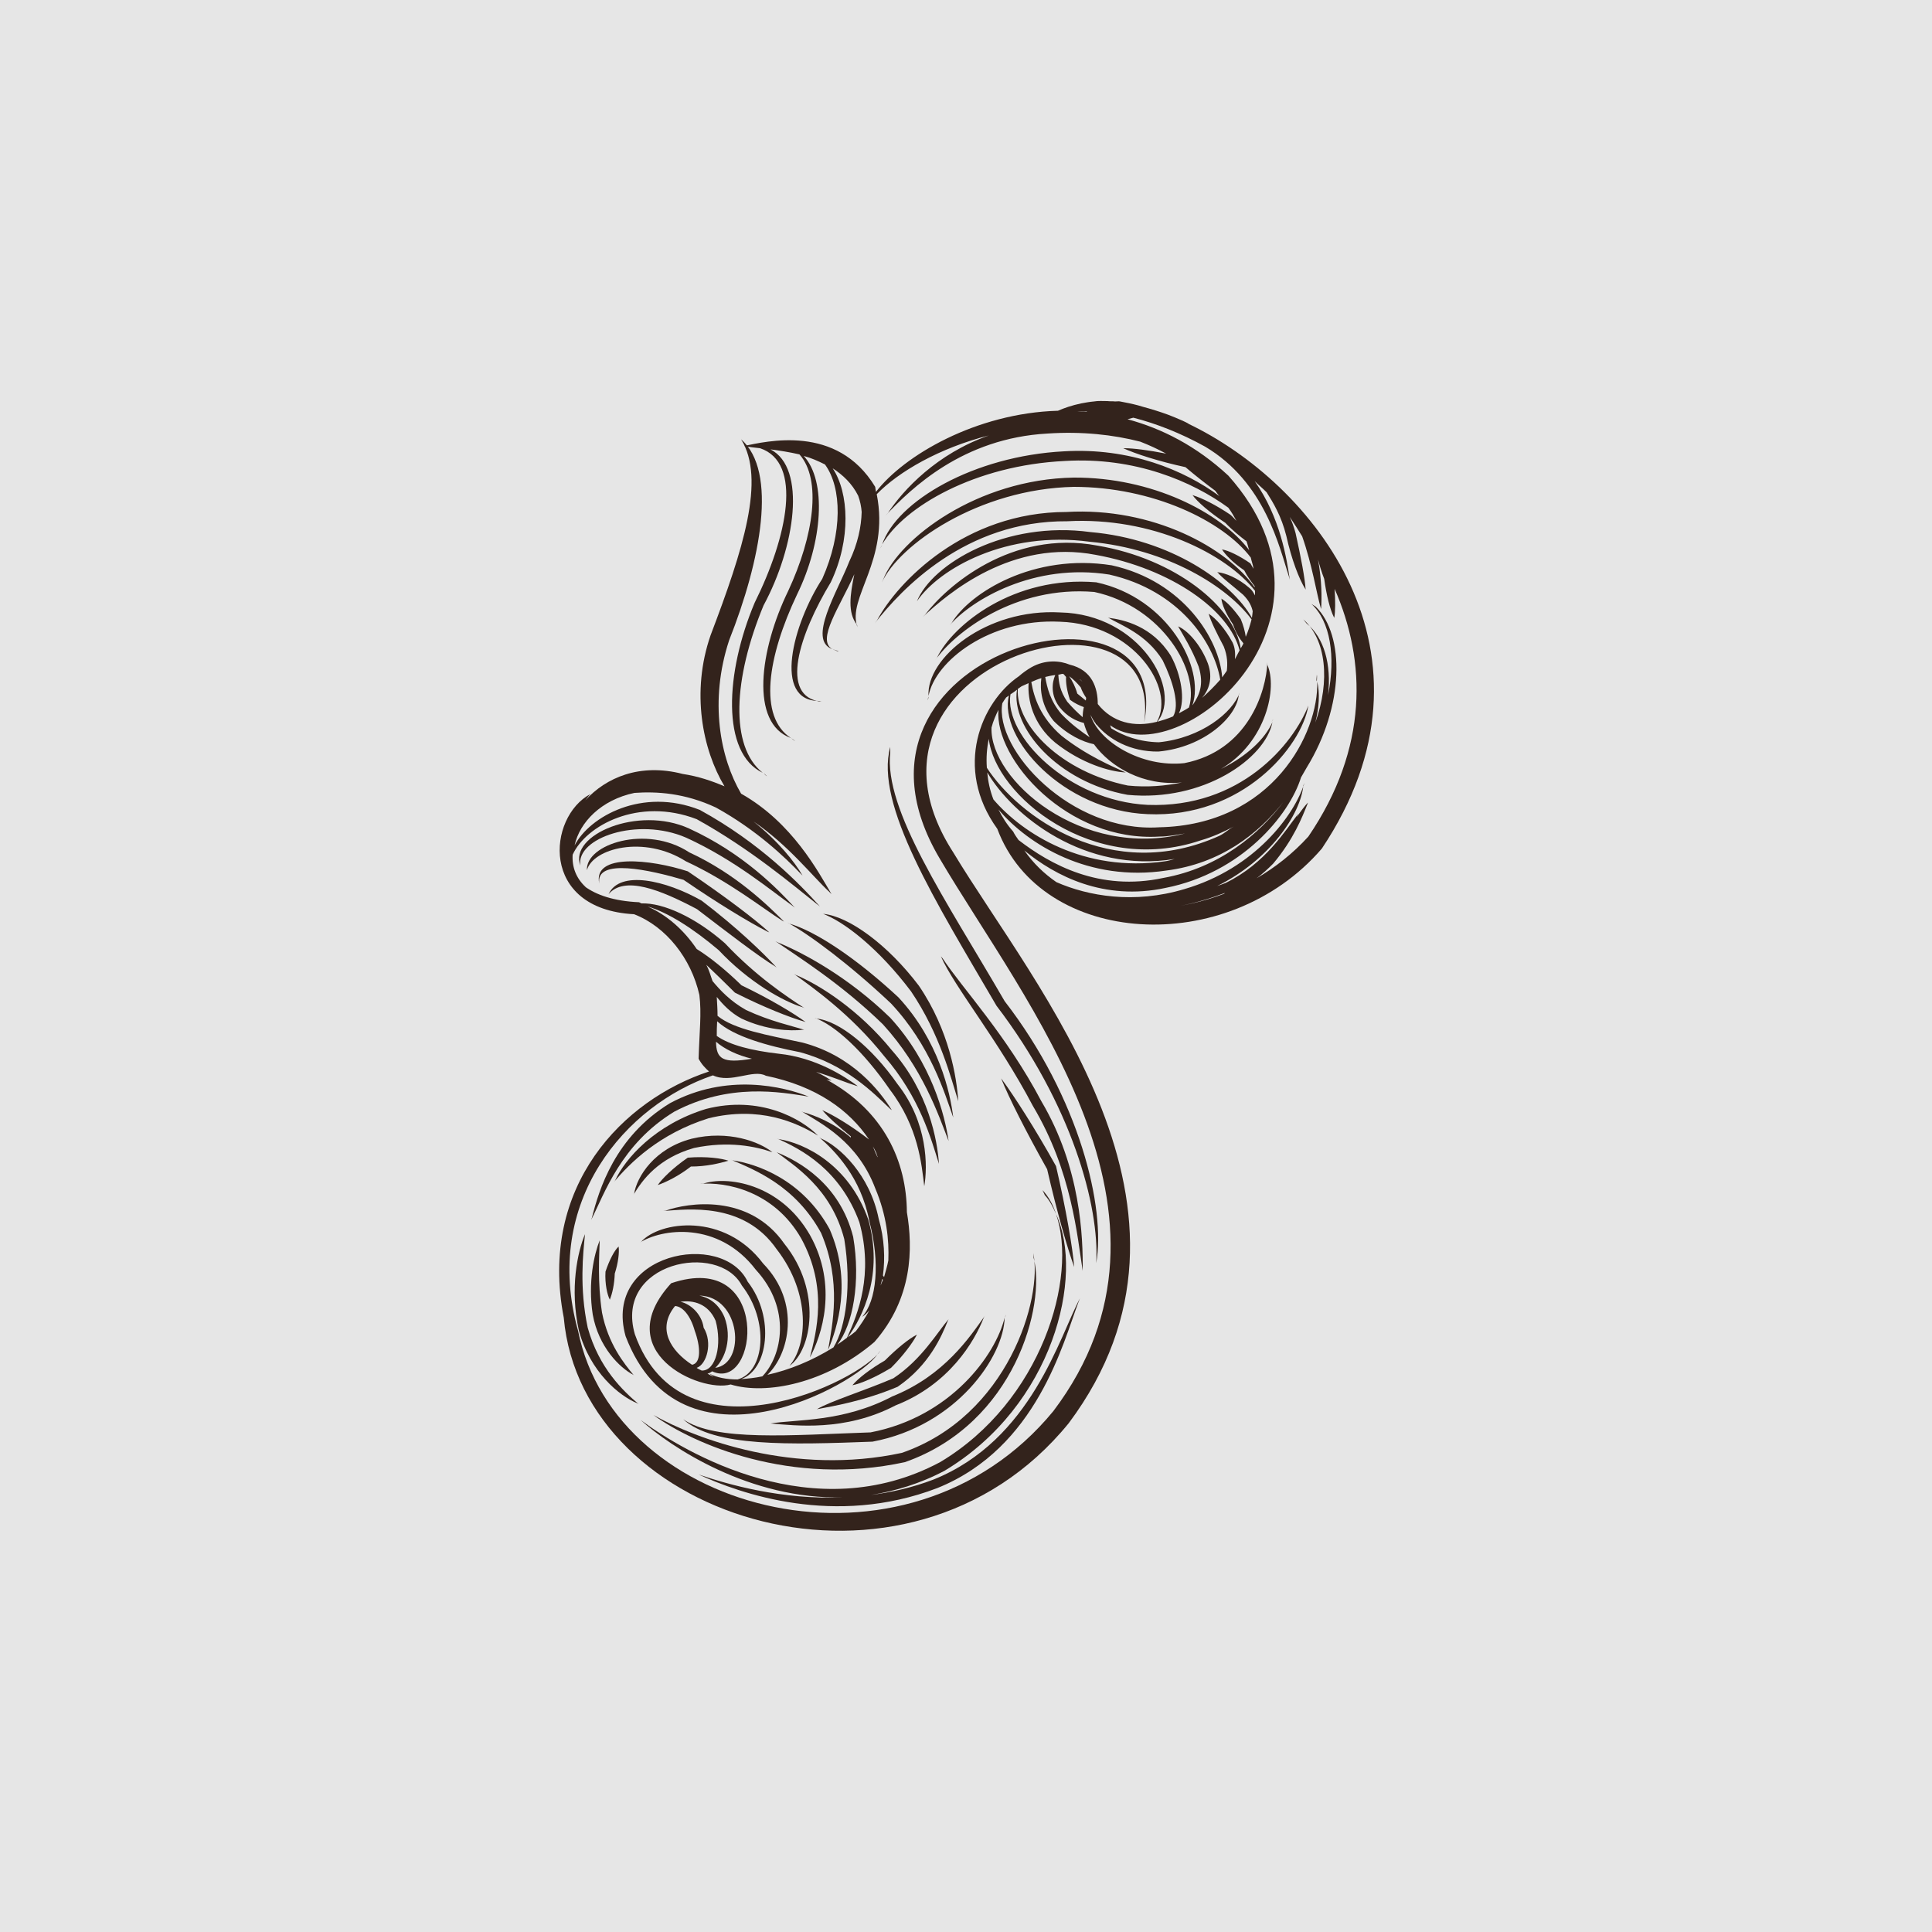 <?xml version="1.0" encoding="utf-8"?>
<!-- Generator: Adobe Illustrator 23.0.0, SVG Export Plug-In . SVG Version: 6.00 Build 0)  -->
<svg version="1.1" id="图层_1" xmlns="http://www.w3.org/2000/svg" xmlns:xlink="http://www.w3.org/1999/xlink" x="0px" y="0px"
	 width="500px" height="500px" viewBox="0 0 500 500" style="enable-background:new 0 0 500 500;" xml:space="preserve">
<style type="text/css">
	.st0{fill:#E6E6E6;}
	.st1{fill:#33231C;}
</style>
<rect class="st0" width="500" height="500"/>
<g>
	<path class="st1" d="M307.4,109.6L307.4,109.6l0.3,0.1c-0.9-0.5-2.2-1.1-3.7-1.7c-0.2-0.1-0.3-0.1-0.5-0.2
		c-1.7-0.7-3.8-1.4-6.2-2.1c-1-0.3-1.9-0.5-2.8-0.8c-1.5-0.4-3-0.7-4.6-1c-0.4-0.1-0.8,0-1.3,0c-0.7-0.1-1.3,0-2-0.1
		c-1.2,0-2.4-0.1-3.5,0.1c-1.2,0.1-2.2,0.3-3.3,0.5c-2.4,0.5-4.4,1.2-6,1.9c-21.2,0.6-39.9,11.6-47.1,21c-0.1-0.4-0.1-0.8-0.2-1.3
		c-9.9-16.4-28.3-11.7-33.9-10.6c1.1,0.3,2.5,0.4,4.1,0.6c11.1,3.7,7.1,22.9-1.4,40c-7.6,18-8.7,38.9,2.1,44
		c-8.6-6.8-7.6-24.5,0.2-43.3c8.2-15.2,11.2-35.6,1.8-40.4c2.3,0.3,4.9,0.7,7.5,1.3c5.8,6.5,3.7,21.1-2.9,35.3
		c-7.4,15.2-10,34.3,0.7,38.1c-8.5-5.5-6.1-21,1.6-37.2c6.6-13.5,7.7-29.3,1.7-35.8c1.9,0.5,3.7,1.3,5.5,2.2
		c4.4,6,4.6,17.7-0.7,29.6c-7.6,11.7-12.9,31.7-0.8,31.6l0.6,0.2c-11.1-1.2-5.7-17.5,2.4-30.9c5.3-11.1,4.7-23.2,0.5-29.5
		c2.6,1.7,5,3.9,6.6,7.1c0.5,1.4,0.8,2.8,0.9,4.2c-0.1,3.8-1,8.2-3.2,12.8c-3.1,7.9-10.9,20.3-4.4,22.7c-4.2-2.4,2-11,5.7-19.4
		c-1.1,5.3-1.8,10,0.7,13.1l0.1,0.6c-2.8-7.6,8.4-17.1,5-34.4c5.6-5.8,16.3-12,29-15.2c-13.4,4.7-22.1,14-26.2,20.2l-0.6,0.6
		c6.8-7.2,20.1-20.1,42-21.3c8.9-0.6,17,0.3,24,2.1c2.3,0.9,4.5,1.9,6.7,3.1c-4.6-0.9-8.5-1.4-10.8-1.4l-0.3,0
		c3.3,1.5,9.2,3.4,16.1,4.9c2.7,2.3,5.4,4.4,7.7,6.1c0.4,0.5,0.7,1,1.1,1.4c-9.2-6.8-23.3-12.6-40.2-11.6
		c-23.4,1.2-43.3,12.9-47.1,24.1c5.7-9.8,24.1-20.5,47.3-21.6c18.1-1.1,33,5.3,42.3,12.1c0.8,1.1,1.5,2.3,2.1,3.4
		c-0.5-0.5-1-1.1-1.6-1.6c-3.7-2.5-7.3-4.3-9.6-5l-0.2-0.1c1.2,1.7,4.4,4.5,8.5,7.2c1.9,2,3.8,3.5,5.5,4.8c0.3,0.8,0.4,1.5,0.7,2.3
		c-7.4-9.8-25.2-18.9-45.4-18.8c-25.1,0.4-45.2,15.9-49.3,26.3l-0.4,0.9c4.4-9.8,25.1-24.3,49.7-24.8c20.4,0,38.6,8.8,45.8,18.3
		c0.2,1,0.6,1.9,0.7,2.9c-0.3-0.5-0.5-0.9-0.8-1.4c-2.9-2-5.6-3.3-7.3-3.6l-0.1-0.1c0.9,1.5,3,3.6,5.8,5.5c0.8,1.6,1.8,2.9,2.7,4.1
		c0,0.1,0,0.2,0,0.3c-7.1-10.2-26.3-20.8-48.7-19.5c-26.3,0-43.7,18.1-49,28l-0.6,0.8c6.8-8.7,23.4-26.6,49.8-26.4
		c22-1.2,41.2,8.5,48.6,18c0,0.4,0,0.8,0,1.2c-0.4-0.7-0.7-1.3-1.4-1.9c-3.1-2.7-6.3-3.9-8.2-4.1l-0.2-0.1c1.2,1.5,3.9,3.5,6.7,5.9
		c1.5,1.5,2.2,2.9,2.5,4.3c-0.1,0.6-0.1,1.2-0.2,1.7c-5.2-9.2-21-20.4-41.8-22.2c-21.9-3-40.9,8.1-44.9,17.9
		c5.8-8.5,23.2-18.3,44.7-15.4c20.3,1.9,35.7,11.7,41.9,20.1c-0.4,1.6-0.9,3.1-1.5,4.5c-0.2-1.4-0.6-2.9-1.3-4.6
		c-1.7-2.4-3.5-4.4-4.9-5.2l-0.1-0.1c0.1,1.5,1.2,4,3,6.7c0.7,2.1,1.7,3.7,2.7,4.9c-0.2,0.5-0.5,0.9-0.7,1.3
		c-1.6-10.7-16.9-23.2-37.1-26.6c-22.3-4.2-39.1,10.6-44.6,17.9l-0.6,0.6c6.6-6.2,23.2-20.3,44.8-16.1c19.7,3.6,34.6,14.4,37.2,24.7
		c-0.4,0.8-0.8,1.5-1.2,2.3c0.1-1.3,0.1-2.8-0.6-4.3c-2-3.7-4.4-6.3-6.1-7.4l-0.1-0.1c0.5,1.9,2.1,5.1,3.9,8.5c1,2.5,1,4.5,0.8,6.3
		c-0.4,0.6-0.8,1.1-1.2,1.7c-0.7-9.8-10-24.9-28.6-29c-20.2-3.2-36.7,7.1-41.4,14.9l-0.5,0.6c5.7-6.6,21.9-16.2,41.3-13.1
		c18.1,4.1,27.1,17.6,28.7,27.2c-1.5,1.7-3.1,3.3-4.7,4.7c1.7-2,2.9-5,1.5-8.9c-1.9-5-5.3-8.5-7.5-9.5l-0.2-0.1
		c1.3,2.3,3.5,5.7,5.3,10.4c1.5,4.8,0.1,7.5-1.5,9.9c0,0-0.1,0.1-0.1,0.1c3.3-9.5-6.2-27.8-24.9-31.8c-21.3-1.8-37.1,11-41.2,19.5
		l-0.5,0.7c5.2-7.4,20.8-19.4,41.2-17.7c17.7,3.8,27.4,20.7,24.5,29.9c-0.9,0.6-1.7,1-2.6,1.5c1.7-3.4,0.6-10-2.1-14.9
		c-4.8-7.7-12.2-9.3-16-9.8l-0.3-0.1c3.4,2,10,4.3,14.2,11.1c2.6,5.3,4.5,11.6,2.7,14.5c-1.4,0.6-2.7,1-4.1,1.4
		c6.7-8.1-4.5-27.9-25.1-28.3c-19.1-1.1-34.7,11.8-34.1,21.6c1.7-9,15.8-20.1,34-19.2c19.1,0.6,30,17.3,25.1,25.9
		c-5.9,1.5-11.5,0.2-15.3-4.6c0-4.1-1.4-8.8-7.3-10.2c-2.4-1-6.2-1.4-9.9,0.7c-1.2,0.7-2.3,1.5-3.2,2.3c-9.8,6.7-17,23.7-5.6,39.5
		c11.4,30.5,59.5,33.6,84,5.1C375.7,169.2,339.8,125,307.4,109.6z M281.4,106.4c-0.1,0-0.1,0-0.2,0.1c-0.8-0.1-1.6,0-2.4-0.1
		C279.6,106.4,280.5,106.4,281.4,106.4z M270.5,175.2c0.8-0.2,1.7-0.4,2.6-0.5c-0.9,2-1.2,5.3,1.1,8.3c2,2.5,4.3,3.6,6.3,4.1
		c0.3,1.2,0.8,2.5,1.5,3.7c-2.2-1.5-4.7-3.3-7.3-6C271.8,181.4,271,178,270.5,175.2z M276.2,181.6c-1.9-2.8-2.2-5-2.3-7
		c0.4,0,0.7-0.2,1.1-0.2c0.1,0,0.2,0,0.3,0.1l0.6,0.7c-0.1,1.4,0.2,3.5,1,5.9c1.2,0.9,2.5,1.5,3.6,1.9c-0.2,0.8-0.3,1.7-0.3,2.6
		C278.9,184.5,277.6,183.2,276.2,181.6z M278.8,179.5c-0.5-1.8-1.3-3.3-2.1-4.5l0,0c1,0.7,2,1.7,3,2.9c0.3,0.9,0.8,1.8,1.4,2.7
		c0,0.2-0.1,0.5-0.1,0.7c0,0,0,0,0,0L278.8,179.5z M279.5,175.9c-0.1-0.1-0.1-0.2-0.2-0.2c0.3,0.2,0.6,0.4,0.8,0.7
		C279.9,176.2,279.7,176,279.5,175.9z M264.4,177.6c0.6-0.3,1.2-0.5,1.8-0.8c-0.3,4.3,1.1,10.6,6.9,15.4c6.8,5.4,14.1,7.5,18.1,7.7
		l0.3,0.1c-3.7-1.7-10.2-4.4-16.8-9.6c-5.4-4.7-7.1-9.8-7.8-13.9c0.9-0.4,1.6-0.7,2.6-1c-0.4,2.9,0,7.2,3.2,11.1
		c3.6,3.6,7.5,5.4,10.4,6c4.3,5.9,12.8,10.9,22.8,9.9c-4.3,0.9-9,1.3-14,0.8c-17.2-3.5-29-15.5-28.5-25
		C263.8,178,264.1,177.8,264.4,177.6z M258.4,183.7c-1.1,12.7,17.9,34.3,41.7,32.8c2.4,0,4.5-0.5,6.6-0.8
		c-26.8,6.8-50.6-13.9-50.1-27.4C257,186.7,257.7,185.1,258.4,183.7z M262.2,215.2c-1.6-1.8-2.8-3.7-3.8-5.7
		c7.7,9.1,23.4,18.8,43.4,15.8c14.2-1.8,23.9-9.6,30.3-17.7c-6.1,8.1-16.5,17-31,19.6c-16.6,3.6-29.3-3.5-37.5-9.8
		C263.1,216.7,262.6,216,262.2,215.2z M315.6,216.3c-28.1,12.7-52.1-5.1-60.2-17.6c-0.2-2.6,0-5.1,0.5-7.5
		c1.6,14.6,26.9,35.7,54.8,26.3c3.1-0.9,6-2.2,8.6-3.6C318,214.6,317,215.6,315.6,216.3z M255.5,199.9c6.6,11.2,25.2,26.2,48.5,22.4
		c-0.8,0.2-1.6,0.5-2.5,0.6c-20.9,3-36.8-7.1-44.4-16C256.2,204.6,255.7,202.2,255.5,199.9z M316.8,231.3c-3.7,1.4-7.4,2.4-11.2,3.1
		c3.6-0.7,7.4-1.8,11.4-3.3C316.9,231.2,316.9,231.2,316.8,231.3z M299.7,234c0,0-0.1,0-0.2,0c0.1,0,0.3,0,0.4,0
		C299.9,233.9,299.8,234,299.7,234z M338.6,216.5c-4,4.4-8.6,8-13.4,10.8c1.5-1.1,2.9-2.4,4.3-3.8c5.3-6.3,7.5-12,8.9-15.5l0.1-0.3
		c-0.8,0.8-1.8,2.2-2.9,3.7c0-0.1,0.1-0.3,0.2-0.4l0.2-0.4c-3.4,4.3-8.4,12.8-18.8,17.9c-0.7,0.3-1.4,0.5-2.2,0.8
		c13.6-6.7,21.6-18.6,22.3-26l0.3-0.7c-2.5,8.2-12.8,22.2-31.1,27.5c-13,3.9-24.9,1.8-33.1-1.8c-3.2-2.2-6-4.9-8.3-8.2
		c8,6.6,20.6,13.1,36.5,9.7c19.8-3.9,32.1-18.9,35.1-28.6c0.5-0.9,1-1.7,1.5-2.6c9.7-15.8,9.9-34.2,2.3-41.6l-1.1-0.7
		c4.9,4.5,6.3,13.6,4.3,23.6c0.9-7.9-1-14.9-5.6-18.6l-0.8-1c5.9,5.2,7,15.9,3.1,26.7c1-3.9,1.2-7.6,0.5-10.6
		c0.4,13.3-11.5,37.1-40.9,37.7c-22.9,1.5-42.7-20.2-40.6-32.1c0.3-0.5,0.6-1,1-1.5c0.2-0.1,0.4-0.3,0.7-0.5
		c-2.7,10.9,13.9,29.8,35.9,30.7c24.5,1.1,39.9-17.5,41.6-28.1c-3.9,10-17.6,26.6-41.6,25.7c-20.5-1-37.2-17.9-35.5-28.6
		c0.6-0.4,1.1-0.7,1.7-1.2c-1.6,9.7,10.4,23.9,28.6,27.2c19.6,1.9,35.7-9.4,37.5-18.8c-1.9,4.3-6.6,8.8-13.3,12.1
		c11.8-7,14.6-21.1,12-26.9l0-0.7c-0.3,7.7-5.1,22.9-21.5,26.1c-11.1,1.2-22.2-5.6-24.3-12.5c0.4,0.8,0.8,1.5,1.4,2.3
		c0,0.1,0,0.2,0,0.2l0,0.3c0-0.1,0-0.3,0.1-0.4c3.1,3.9,8.9,7.2,16.1,7.1c11.9-1.1,20.4-9.1,20.8-14.8l0.2-0.4
		c-1.8,5.1-9.9,11.7-20.9,12.8c-5-0.1-9.1-1.6-12.3-3.6c-0.1-0.2-0.2-0.5-0.3-0.8c17.7,12.7,64.4-26.8,30.6-64.6
		c-8.3-7.7-17.2-12.2-26.1-14.6l1.5-0.4c5.9,1.5,12.3,4,18.6,7.5c15.5,9.2,19.2,26,21.7,33.7l0.2,0.7c-0.8-5.3-2.4-16-9.1-25.5
		c1,1,2.1,1.9,3.1,2.9c1.7,2.7,3.8,6.1,5.1,11.3c1.3,5.9,3.3,11.2,4.9,13.7l0.1,0.2c-0.2-3-1.2-8.3-2.6-14.6
		c-0.4-1.5-0.9-2.9-1.5-4.2c0.1,0.1,0.1,0.2,0.2,0.3c1,1.5,2,3.1,3,4.7c2.6,7.4,3.7,14.7,4.8,18.5l0.1,0.3c0.2-2.8,0.2-7.4-0.8-12.8
		c0.4,1.5,0.9,3.2,1.6,5c0.6,4.3,1.5,7.9,2.5,9.9l0.1,0.2c0.3-1.6,0.3-4.4,0.1-7.5C353.6,171.1,354.2,193.6,338.6,216.5z"/>
	<path class="st1" d="M296.1,187c8.4-41.9-84.9-18.8-52.9,35.2c22,37.4,67.8,92.2,29.4,143c-37.9,46.1-113.4,27-123-20.8
		c-9.4-33.6,12.5-58.5,34.9-66.1c4.7,2.2,10.4-1.7,13.7,0.1c13.1,2.7,21.6,8.9,26.7,16.5c-4.8-3.7-9.4-6.4-11.9-7.5l-0.2-0.1
		c1.5,1.8,4.2,4.2,7.4,6.8c0,0.1,0,0.2,0,0.3c-4.4-3.8-9.2-5.7-12.4-6.6l-0.4-0.2c5.2,3.2,14.5,7.8,19.1,19.9
		c3,7.1,3.6,13.4,3.4,18.7c-0.3,1.5-0.7,2.9-1.1,4.3l-0.3-0.4c0.6-4.4,0.4-9.5-1.1-14.7c-2.3-11.4-10.1-18.7-15-20.8l-0.4-0.3
		c4.1,3.6,10.8,10.3,13,21.8c2.8,10.7,1.9,20.6-1.9,24.7c0.7-0.4,1.3-1,1.9-1.7c-1.1,2-2.2,3.7-3.5,5.4c-0.7,0.6-1.4,1.1-2.1,1.6
		c3.9-5.3,9.3-16.4,5.3-30.5c-5-14.2-16.5-19.8-23.2-20.8l-0.5-0.2c6.4,2.8,16.4,8.1,21.4,21.7c3.7,13.5-0.3,23.6-3.2,29.9
		c-0.8,0.6-1.6,1.2-2.5,1.8c4-5.1,6.1-16.2,4.1-27.9c-3.5-13.8-14.1-19.6-19.8-21.9l-0.4-0.3c5,3.8,14.5,9.6,17.9,22.8
		c1.9,11.8,0.5,22.7-2.8,28c-5.6,3.5-11.6,5.9-17.1,7.1c5.6-5.3,8.8-18.6-1.1-28.8c-10-13.3-26.8-11-31.6-5.6l-0.5,0.3
		c5.8-3.8,20.5-5.8,30.2,6.9c9.3,10.1,6.8,22.3,1.7,27.6c-1.9,0.4-3.8,0.6-5.5,0.7c6.9-2.3,8.9-15.9,1.7-25.2
		c-6.5-13.5-37.6-7.4-31.6,14.1c14.4,37.8,59.7,12.7,65.1,4.8l0.9-1.1c-5.2,8-51.3,30.3-63.6-4.2c-5.4-18.6,21.6-24.1,27.7-12.6
		c7.1,9.1,6,22.3-1.1,24.3c-2.9,0-5.4-0.5-7.3-1.5c0.3,0.3,0.8,0.5,1.1,0.8c-0.5-0.2-1.1-0.5-1.6-0.8c0.4-0.1,0.8-0.3,1.2-0.6
		c12.1,5.6,15.4-31.6-10.6-22.8c-16.2,17.7,7.4,28.4,15.4,26.2c9.2,2.8,24.7-0.3,37.2-11c9.9-11.3,10-24.2,8.4-33.6
		c-0.1-13.1-5.9-26.2-20.8-34.3l1.3,0.3c-1.2-0.9-2.6-1.6-4-2.3c4.3,1.3,7.8,2.8,10.4,3.6l0.4,0.1c-3.4-2.5-10.8-7.4-20.5-8.4
		c-6.9-0.8-12.6-2.2-16-4.6c0-1.1,0-2.4,0.1-3.8c4.3,4,13.2,6.4,21.4,8c11.9,3.2,19,10.5,23.4,14.7l0.4,0.3
		c-3-4.8-10.1-14.1-23.2-17.5c-8.9-1.9-17.7-3.4-21.9-6.9c0-1.5-0.1-3.1-0.2-4.9c1.6,2,3.6,4.1,6.4,5.6c6.4,3,12.6,3.3,15.9,2.9h0.3
		c-3.1-1-8.8-2.2-15-5.1c-4.1-2.3-6.7-5.1-8.7-7.5c-0.5-1.4-0.9-2.9-1.6-4.2c2.2,2.1,4.7,4.5,7.4,7.2c7.5,3.8,14.4,6.5,18,7.5
		l0.3,0.1c-3.3-2.4-9.3-6-16.6-9.5c-4.1-4-8.2-7.3-11.6-9.4c-3.3-4.9-7.7-8.8-12.7-11c5.2,1.5,11.8,5.7,18.4,11.3
		c7.7,8.2,16.7,13.3,21.8,14.8l0.4,0.2c-4.6-3-12.5-8.2-20.6-16.8c-7.5-6.6-15.9-10.5-21.6-10.3c-0.2-0.1-0.4-0.2-0.6-0.3
		c-6.6-0.3-11.1-1.9-14.1-4.1c0.1,0.1,0.2,0.1,0.3,0.2c-2.5-2.3-3.6-5.2-3.4-8.4c3.4-7.5,17-15,32.1-9.2
		c14.1,7.8,25.2,17.3,31.4,22.2l0.5,0.4c-5.2-5.8-15.4-16.4-31.1-25c-14.9-5.9-28.5,1.7-32.4,9.2c1.3-6,6.9-11.8,15.5-13.6
		c5.7-0.4,13,0,21.1,3.8c10.5,5.8,17.9,12.9,22,17.2l0.4,0.4c-2-3.5-6.3-8.9-12.7-14c9,6.1,15.2,14.1,19.6,18.2l0.6,0.6
		c-3.4-5.7-10.1-18.5-23.4-26c-5.4-9.2-8.3-23.9-3.1-39.7c8.2-20.7,12.6-43.7,3.1-52c6.4,10.3,0.5,28.6-7.9,50.7
		c-5.1,14.7-2.1,29.6,3.6,39.1c-3.3-1.4-6.8-2.6-10.8-3.2c-11.2-2.9-19.9,1-25.2,6.8c0.4-0.5,0.8-1.1,1.3-1.6
		c-11.1,5.9-13.3,29.8,11.3,31.1c8.3,3.2,14.8,11.5,16.9,20.9c0.6,4.8,0,9.5-0.2,16.5c0.8,1.5,1.8,2.5,2.7,3.3
		c-22.2,7.3-44.2,29.6-37.6,63.7c4.7,52.9,89,78.6,130.7,27.3c41.3-55.3-8.7-112.5-29.9-147.7C215.1,171.5,301.7,146.8,296.1,187z
		 M227.1,299.3c0,0.1,0,0.1,0,0.1c0,0.1,0,0.1,0,0.1c-0.4-0.9-0.8-1.8-1.2-2.8c0.3,0.5,0.6,1,0.8,1.5
		C226.9,298.6,226.9,298.9,227.1,299.3z M228.5,331.2c-0.2,0.5-0.4,1-0.6,1.5c0.1-0.6,0.3-1.1,0.4-1.7L228.5,331.2z M181.6,354.7
		c-0.4-0.2-0.9-0.4-1.3-0.7c2.6-0.9,4.2-6.5,1.8-10.4c-0.5-3.6-3.5-6.2-6-6.7c3.3-0.5,7.2,0.5,9.1,4.9
		C186.9,348,185.3,354.8,181.6,354.7z M185.1,354c2.6-2.4,4.4-7.7,2.4-13.1c-1.5-3.5-4-5.1-6.5-5.6
		C191.7,335.5,193.2,352.9,185.1,354z M174.7,338c2,0.1,4,2.5,5.1,6.4c1.5,4.1,1.7,8.4-0.7,8.8C173.6,349.6,169.9,343.9,174.7,338z
		 M194.6,274c-7.7,1.3-9.2,0-9.3-4.4C187.5,271.5,190.8,273.1,194.6,274z"/>
	<path class="st1" d="M240.3,180.5c0-0.1,0-0.1,0-0.2c-0.1,0.3-0.2,0.6-0.2,0.9L240.3,180.5z"/>
	<path class="st1" d="M197.9,200.3c-0.2-0.1-0.3-0.2-0.4-0.3c0.4,0.3,0.6,0.7,1,0.9L197.9,200.3z"/>
	<path class="st1" d="M205.2,191.3c-0.2-0.1-0.3-0.2-0.4-0.2c0.4,0.2,0.6,0.5,1,0.7L205.2,191.3z"/>
	<path class="st1" d="M216.7,168.4c-0.6-0.1-0.9-0.3-1.3-0.5c0.5,0.3,1,0.6,1.7,0.7L216.7,168.4z"/>
	<path class="st1" d="M237.3,156.1C237.3,156.1,237.4,156.1,237.3,156.1c-0.1,0.2-0.4,0.5-0.5,0.7L237.3,156.1z"/>
	<path class="st1" d="M228.2,141.3c0-0.1,0.1-0.1,0.1-0.2c-0.2,0.3-0.5,0.7-0.7,1L228.2,141.3z"/>
	<path class="st1" d="M150.2,224c-1.2-7.1,14.8-12.7,27.4-7.2c12.5,5.7,22.1,13.8,27.6,17.7l0.5,0.4c-4.5-4.9-13.4-14.1-27.4-20.5
		C165.1,208.4,147.2,216.1,150.2,224z"/>
	<path class="st1" d="M202.9,238.5c-4.1-4.1-12.4-12.3-24.5-17.9c-11.1-7.3-26.9-2.1-26.5,4.6c1.5-5.6,14.7-9.2,25.6-2.3
		c11.2,5.2,19.9,12.2,25,15.4L202.9,238.5z"/>
	<path class="st1" d="M199.1,241.3c-3.7-3.4-11.6-9.4-21.1-15.8c-9.5-3.1-24.7-4.8-22.9,3.2c-1.1-6.8,13.3-3.5,21.8-1
		c8.9,6.1,17,11,21.7,13.4L199.1,241.3z"/>
	<path class="st1" d="M157.5,231.4c4.1-4.8,13.3-1.2,22.9,3.9c8.1,6.2,15.9,12.2,20.2,14.8l0.4,0.3c-3.5-3.8-10.2-10.3-19.4-17.3
		C172.3,227.8,160.4,225.1,157.5,231.4z"/>
	<path class="st1" d="M340.7,175.8c0,0.2,0,0.4,0.1,0.5c0-0.5,0.1-1.2,0-1.7L340.7,175.8z"/>
	<path class="st1" d="M338.4,182.6C338.4,182.6,338.4,182.6,338.4,182.6c0.1-0.2,0.3-0.6,0.4-0.8L338.4,182.6z"/>
	<path class="st1" d="M329.1,186.8C329.1,186.8,329.1,186.9,329.1,186.8c0.1-0.2,0.3-0.4,0.4-0.7L329.1,186.8z"/>
	<path class="st1" d="M204.3,353.5c5.8-4.1,8.5-19.4-1.3-31.6c-9.2-13.2-25.1-10.6-30.7-8.6l-0.6,0.1c6.1-0.4,20.7-2.5,29.3,9.9
		C210,334.9,208.9,348.2,204.3,353.5z"/>
	<path class="st1" d="M209.6,319.6c-7.7-13.4-21.6-15.4-27.8-13.2l-0.6,0c6.5-0.6,19.1,1.7,26.2,14.2c6.9,12.7,3.9,24.1,2.2,30.7
		C212.6,345.8,217,332.8,209.6,319.6z"/>
	<path class="st1" d="M189.6,300.3l-0.5-0.2c6.1,2.6,16.7,6.7,23.4,19c5.4,12.7,2.9,23.8,1.8,30.3c2.4-5.7,6.3-17.8,0.4-31.3
		C207.7,305.3,195.9,301.2,189.6,300.3z"/>
	<path class="st1" d="M232.3,280.6c-6.7-9.6-15.2-16.5-21.1-17l-0.4-0.2c5.3,1.9,12.7,8.7,19.5,18.6c7.4,9.7,8.2,19.3,8.9,25
		C240.1,301.9,240.1,290.5,232.3,280.6z"/>
	<path class="st1" d="M243,301.2c-0.4-6.1-2.7-18.7-12.2-29.4c-8.6-10.6-19-17.1-24.9-19.5l-0.5-0.3c5.1,3.7,14.8,10.5,23.4,21.3
		C238.1,284,241,294.9,243,301.2z"/>
	<path class="st1" d="M245.5,295.3c-1-6.8-4.4-20.2-15.1-31.9c-10.9-10.6-22.5-16.8-29.1-19.5l-0.6-0.3c5.8,4,16.9,10.9,27.8,21.5
		C238.8,276.4,242.9,288.6,245.5,295.3z"/>
	<path class="st1" d="M232.5,258.1c-11-10.2-21.4-17.1-28.3-19.1l-0.5-0.3c5.9,3.2,16.4,11.1,26.9,21c10.2,10.9,13.8,23,16.1,29.5
		C245.9,282.6,242.9,269.3,232.5,258.1z"/>
	<path class="st1" d="M213,236.5l-0.5-0.2c6,2.1,15.1,9.4,23.3,20.3c7.5,11.1,10.3,22.4,12.2,28.4c-0.4-6.1-2.3-18.3-10.2-29.9
		C229.7,244.4,219.6,237.1,213,236.5z"/>
	<path class="st1" d="M173.4,285.5c-14.3,8.7-18.4,22.5-20.2,29.6l-0.2,0.6c3.4-6.7,7.7-19.6,21.5-28c14.2-7.5,27.4-5.1,34.8-3.9
		C202.8,281.2,188.1,277.6,173.4,285.5z"/>
	<path class="st1" d="M211.7,293.9c-4.3-4.4-15.1-10.5-29-6.9c-13.1,4-20.9,12.8-23.5,18.5l-0.3,0.4c4.1-4.9,11.7-12.5,24.5-16.5
		C196.5,286.2,206,290.4,211.7,293.9z"/>
	<path class="st1" d="M179,294.7c-9.6,2.5-14.2,9.8-14.9,14.3l-0.2,0.3c2.4-4.1,6.6-9.6,15.7-12.2c9-1.9,16-0.4,20.3,1.1
		C196.6,295.5,188.5,292.4,179,294.7z"/>
	<path class="st1" d="M178,299.6c-3.8,2.6-6.7,5.5-7.7,7l-0.1,0.1c2.3-0.8,5.5-2.4,8.6-4.8c3.9,0,7.3-0.8,9.7-1.5
		C186.9,299.8,182.8,299.2,178,299.6z"/>
	<path class="st1" d="M243.3,378.4c-32.6,17.4-66-2.4-77.5-10.9c7.8,7,28.3,20.7,52.5,20c-16,0.7-29.8-3.3-37.5-5.9
		c10.7,4.9,35.2,13.7,61.8,3.5c25.8-10.4,32.5-37.6,36.5-48.1l0.4-1c-5.3,9.8-12.5,36.7-37.9,46.9c-5.5,2.1-10.9,3.3-16.2,4
		c6.2-1,12.7-2.9,19.1-6.3c28.1-16.9,36.2-50.4,28.8-66.4C279,330.5,269.6,362.7,243.3,378.4z M220,387.4c1.8-0.1,3.5-0.2,5.3-0.5
		C223.5,387.2,221.7,387.3,220,387.4z"/>
	<path class="st1" d="M269.8,308l0.6,1.3c1.2,1.3,2.1,3,2.9,4.9C272.5,311.7,271.3,309.6,269.8,308z"/>
	<path class="st1" d="M234.2,378.4c28.5-10,36.5-40.8,33.3-52.9l-0.1-1.2c2.5,11.6-6.5,42.2-34,51.7c-27.8,6-53.3-3.6-64.3-9.8
		C179.4,373.7,204.7,384.8,234.2,378.4z"/>
	<path class="st1" d="M260.1,341C260.1,341,260.1,341.1,260.1,341c0.1-0.2,0.2-0.6,0.2-0.8L260.1,341z"/>
	<path class="st1" d="M176.8,367.3c7.9,7.2,27.6,6.6,49,5.8c21.8-4.1,34-22.1,34.2-32.1c-2.3,9.6-13.9,25.7-34.7,29.7
		C204.6,371.4,185.1,373.1,176.8,367.3z"/>
	<path class="st1" d="M231.8,363.7c13.8-5.4,20.4-16.5,22.8-22.7l0.3-0.5c-3.9,5.5-10.5,15.5-24,20.9c-12.7,6.7-24.9,5.9-31.5,7
		C205.8,368.9,218.6,370.6,231.8,363.7z"/>
	<path class="st1" d="M211.4,364.7c4.3-0.8,12.1-2.1,20.9-5.8c8.2-5.6,11.4-13.1,13-17.1l0.2-0.4c-2.8,3.2-6.9,10.4-14.3,15.3
		C223.2,360.1,215,362.6,211.4,364.7z"/>
	<path class="st1" d="M237.2,345.6l0.1-0.2c-2,1-5.1,3.5-8.3,6.7c-3.8,2.2-6.9,4.6-8.4,6.4c2.1-0.4,5.9-2,10-4.5
		C233.8,350.8,236.2,347.5,237.2,345.6z"/>
	<path class="st1" d="M230.4,193.3c-4.1,14.9,11.8,40.1,27.5,67c19.4,25.4,26.7,51.9,25.8,66.6c2.5-14.3-4.3-42.7-23.7-67.8
		c-15.2-26.2-31.3-49.5-29.6-64.4L230.4,193.3z"/>
	<path class="st1" d="M243.5,247.5c3.6,8.1,14.8,21.6,23.8,38.7c10.1,16.9,11.5,33.8,12.9,42.7c0.1-8.7-0.5-26.7-10.7-43.9
		c-9-17.1-20.5-29.3-25.5-36.9L243.5,247.5z"/>
	<path class="st1" d="M273.3,301.8c-5.5-9.9-10.9-18.2-13.9-22.3l-0.3-0.4c2,5,6.4,13.7,11.9,23.5c2.5,10.9,5.2,20.3,7,25.3
		C277.6,322.9,275.9,313,273.3,301.8z"/>
	<path class="st1" d="M165,363.2l0.3,0.2c-4-3.4-10.3-9.3-13.2-19.8c-2.2-10.4-1.2-19.2-0.7-24.2c-1.9,4.5-4,14-1.6,24.9
		C152.7,355.1,160.3,361.3,165,363.2z"/>
	<path class="st1" d="M163.9,355.8l0.2,0.2c-2.6-3.1-6.7-8.2-8.3-16.3c-1.2-8-0.7-14.8-0.6-18.7c-1.4,3.5-3.1,10.8-1.8,19.2
		C154.9,348.6,160.4,354,163.9,355.8z"/>
	<path class="st1" d="M157.8,336.3l0,0.1c0.7-1.7,1.2-4.1,1.3-6.8c0.9-2.8,1.2-5.4,1-7c-1.1,1-2.4,3.5-3.4,6.5
		C156.5,332.3,157.2,335.2,157.8,336.3z"/>
</g>
<g>
</g>
<g>
</g>
<g>
</g>
<g>
</g>
<g>
</g>
<g>
</g>
<g>
</g>
<g>
</g>
<g>
</g>
<g>
</g>
<g>
</g>
<g>
</g>
<g>
</g>
<g>
</g>
<g>
</g>
</svg>
